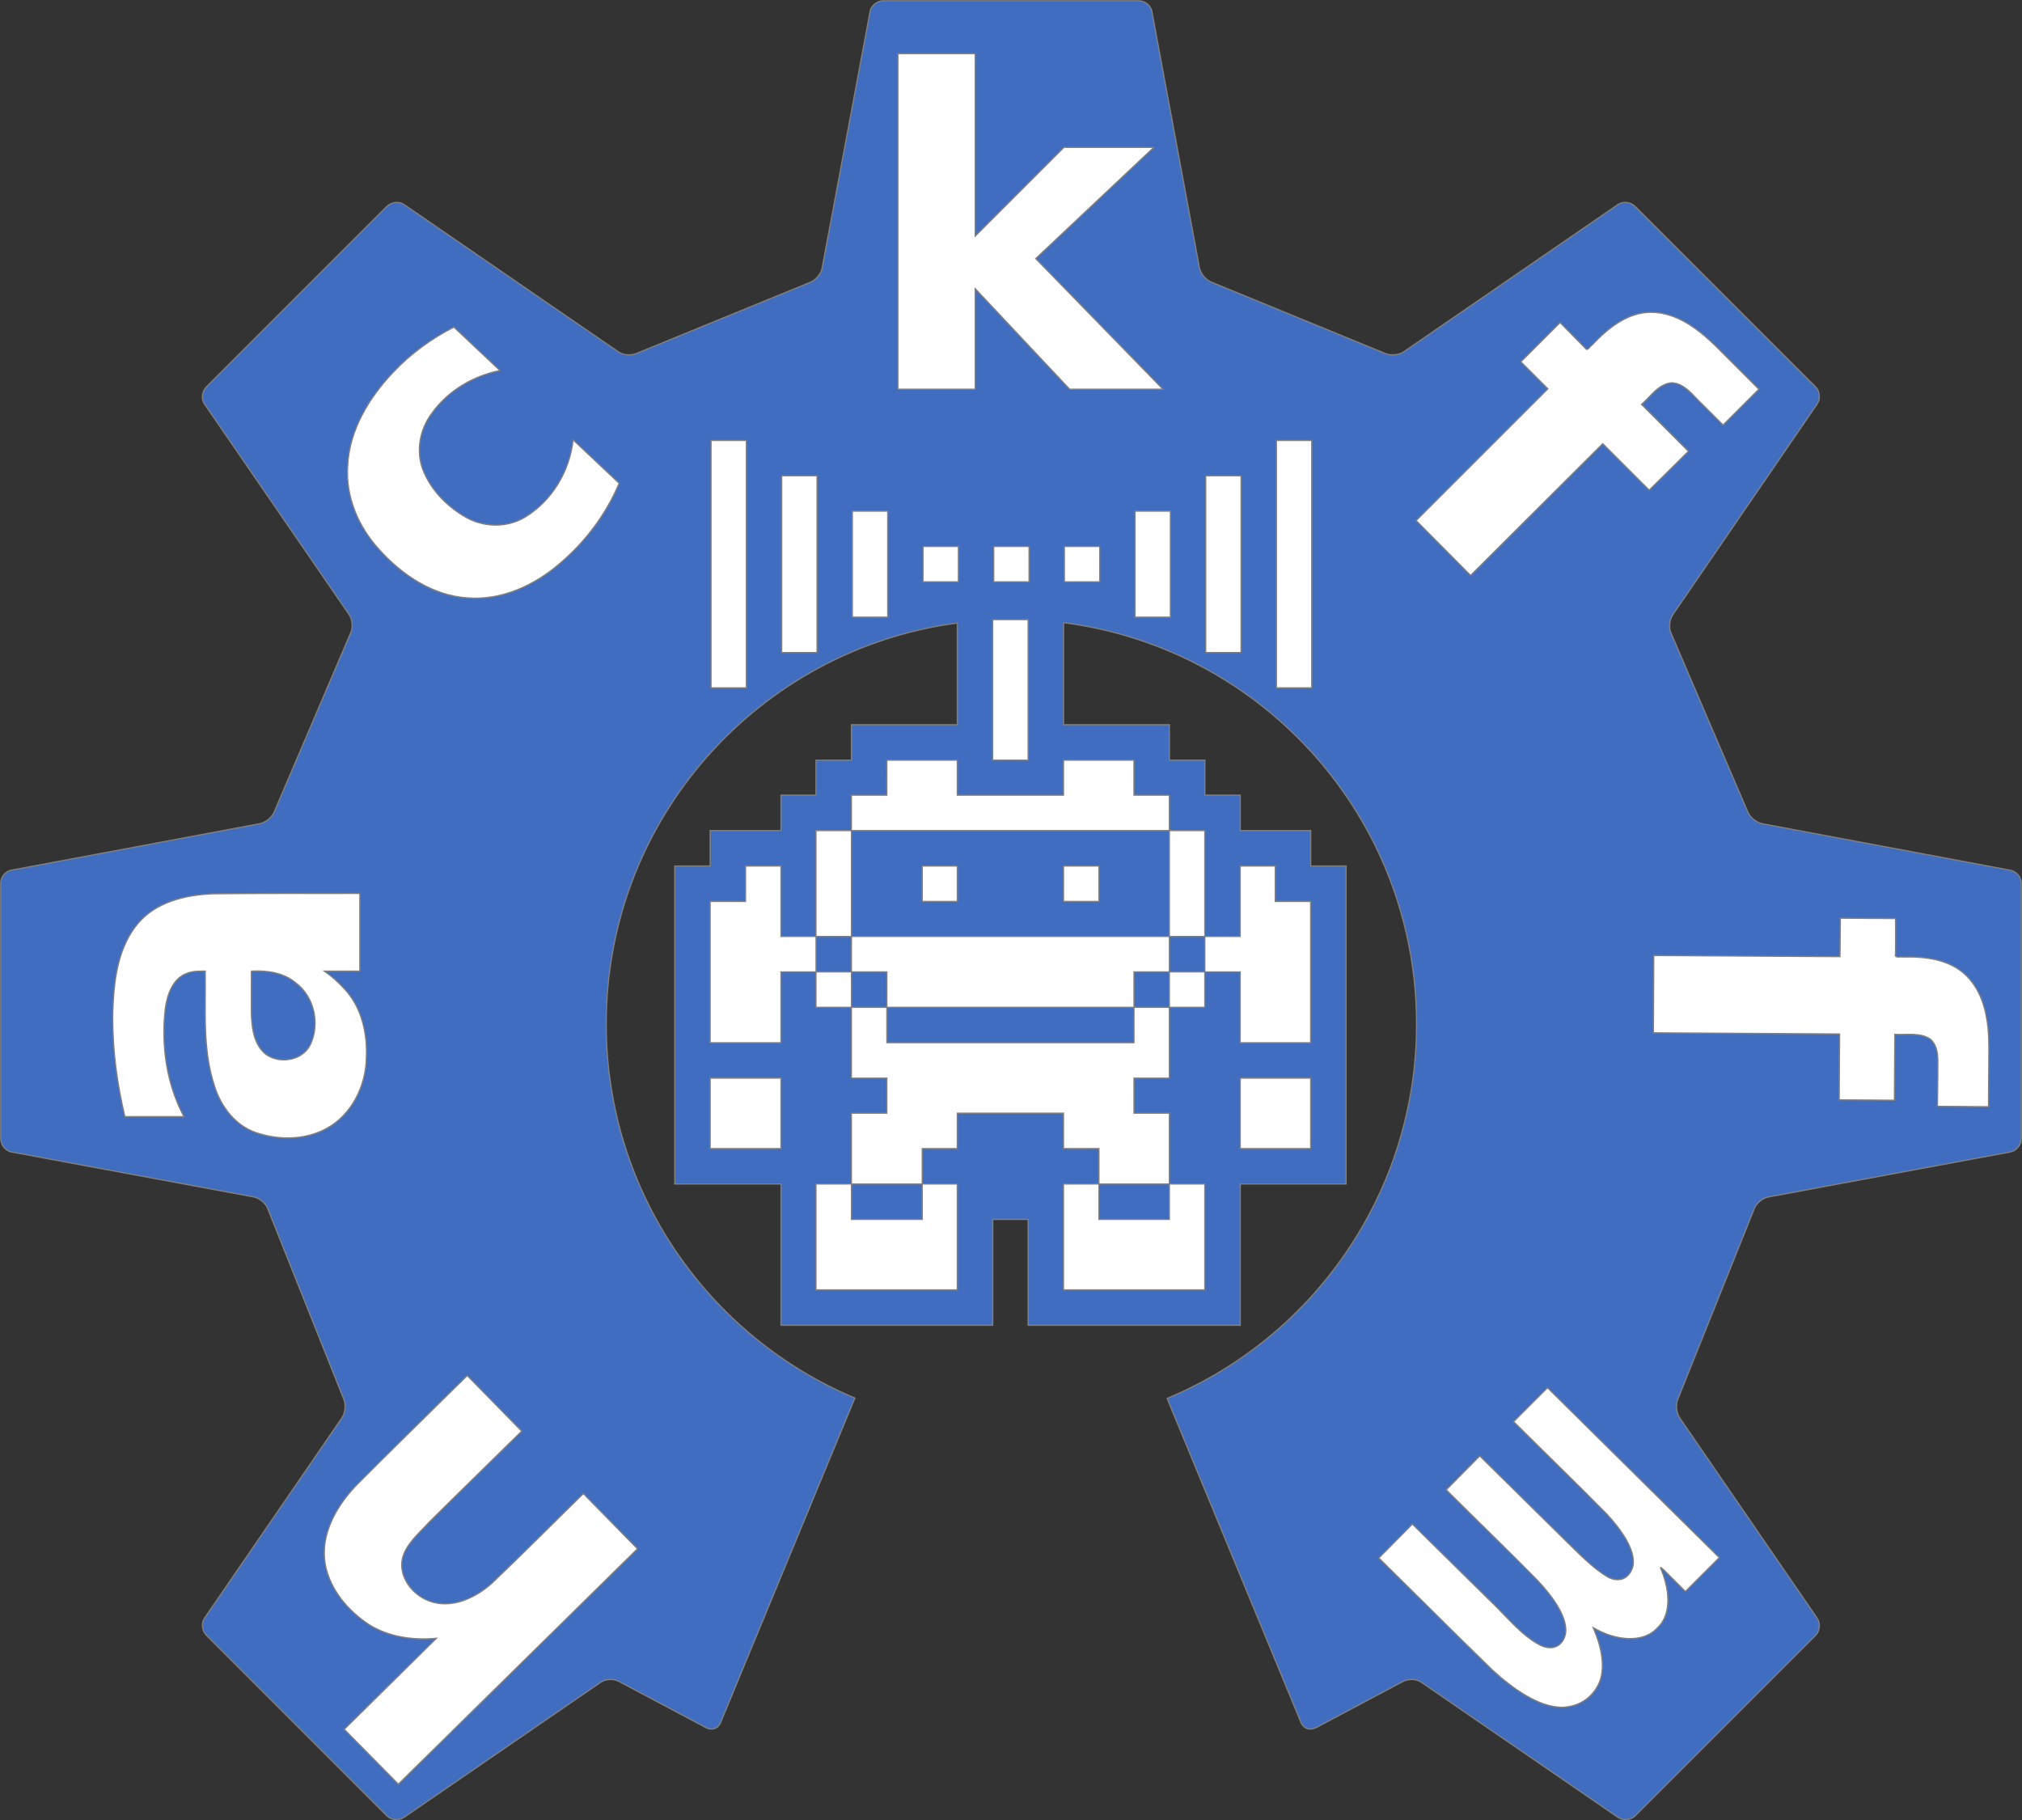 <?xml version="1.0" encoding="UTF-8" standalone="no"?>
<!-- Generator: Adobe Illustrator 13.0.2, SVG Export Plug-In . SVG Version: 6.00 Build 14948)  -->

<svg
   xmlns:osb="http://www.openswatchbook.org/uri/2009/osb"
   xmlns:dc="http://purl.org/dc/elements/1.1/"
   xmlns:cc="http://creativecommons.org/ns#"
   xmlns:rdf="http://www.w3.org/1999/02/22-rdf-syntax-ns#"
   xmlns:svg="http://www.w3.org/2000/svg"
   xmlns="http://www.w3.org/2000/svg"
   xmlns:sodipodi="http://sodipodi.sourceforge.net/DTD/sodipodi-0.dtd"
   xmlns:inkscape="http://www.inkscape.org/namespaces/inkscape"
   version="1.2"
   id="Layer_1"
   x="0px"
   y="0px"
   viewBox="0 0 165.938 149.35"
   xml:space="preserve"
   inkscape:version="0.48.2 r9819"
   width="100%"
   height="100%"
   sodipodi:docname="hackffm_stamp-2a.svg"
   inkscape:export-filename="C:\Documents and Settings\Administrator\Desktop\hackffm_stamp-2a.png"
   inkscape:export-xdpi="555.6059"
   inkscape:export-ydpi="555.6059"><rect x="0" y="0" width="165.938" height="149.35" fill="#333333" stroke="none"/><title
   id="title4835">hackffm stamp proposal</title><defs
   id="defs3111"><linearGradient
     id="linearGradient4203"
     osb:paint="solid"><stop
       style="stop-color:#99b3f4;stop-opacity:1;"
       offset="0"
       id="stop4205" /></linearGradient></defs><sodipodi:namedview
   pagecolor="#ffffff"
   bordercolor="#666666"
   borderopacity="1"
   objecttolerance="10"
   gridtolerance="10"
   guidetolerance="10"
   inkscape:pageopacity="0"
   inkscape:pageshadow="2"
   inkscape:window-width="1600"
   inkscape:window-height="1181"
   id="namedview3109"
   showgrid="false"
   inkscape:zoom="5.6568543"
   inkscape:cx="113.98455"
   inkscape:cy="68.365018"
   inkscape:window-x="-4"
   inkscape:window-y="-4"
   inkscape:window-maximized="1"
   inkscape:current-layer="Layer_1"
   fit-margin-top="0"
   fit-margin-left="0"
   fit-margin-right="0"
   fit-margin-bottom="0" />


















<g
   id="g4032"
   transform="matrix(0.973,0,0,0.973,336.55,12.946)" /><g
   id="g4327"
   style="stroke:#808080;stroke-opacity:1;stroke-width:0.1;stroke-miterlimit:4;stroke-dasharray:none"><path
     sodipodi:nodetypes="sccccccccccccccssccccccccccccccsccccccccccccccccccccccccccccccccscccccccsccccccscccccccscccccccss"
     inkscape:connector-curvature="0"
     id="path4289"
     d="m 72.5,0.062 c -0.504,0 -1.002,0.378 -1.094,0.875 L 67.469,22 c -0.094,0.497 -0.551,1.029 -1.031,1.188 l -14.125,5.781 c -0.453,0.223 -1.148,0.192 -1.562,-0.094 L 33.156,16.781 C 32.739,16.495 32.107,16.58 31.75,16.937 l -14.812,14.812 c -0.357,0.358 -0.442,0.99 -0.156,1.406 l 11.875,17.281 c 0.285,0.419 0.325,1.113 0.094,1.562 l -6.219,14.562 c -0.166,0.478 -0.721,0.938 -1.219,1.031 l -20.375,3.812 c -0.498,0.094 -0.875,0.557 -0.875,1.062 l 0,20.969 c 0,0.505 0.378,1.003 0.875,1.094 l 19.875,3.688 c 0.497,0.09 1.036,0.549 1.188,1.031 L 28.188,114.75 c 0.222,0.455 0.162,1.178 -0.125,1.594 l -11.281,16.438 c -0.285,0.416 -0.2,1.048 0.156,1.406 L 31.75,149 c 0.357,0.355 0.989,0.409 1.406,0.125 L 49.312,138.031 c 0.416,-0.285 1.097,-0.285 1.531,-0.031 l 7.125,3.781 c 0.451,0.23 0.963,0.061 1.156,-0.406 l 11.031,-26.656 C 58.174,109.693 49.75,97.838 49.75,84.031 c 0,-16.864 12.54,-30.748 28.812,-32.906 l 0,8.344 -8.688,0 0,2.906 -2.906,0 0,2.875 -2.875,0 0,2.906 -5.812,0 0,2.906 -2.906,0 0,26.094 8.719,0 0,11.594 17.375,0 0,-8.688 2.906,0 0,8.688 17.406,0 0,-11.594 8.688,0 0,-26.094 -2.906,0 0,-2.906 -5.781,0 0,-2.906 -2.906,0 0,-2.875 -2.906,0 0,-2.906 -8.688,0 0,-8.375 c 16.34,2.097 28.969,16.026 28.969,32.938 0,13.832 -8.452,25.709 -20.469,30.719 l 11,26.625 c 0.193,0.467 0.735,0.635 1.188,0.406 L 115.094,138 c 0.436,-0.254 1.115,-0.255 1.531,0.031 l 16.156,11.094 c 0.416,0.284 1.051,0.23 1.406,-0.125 L 149,134.188 c 0.358,-0.358 0.411,-0.99 0.125,-1.406 l -11.281,-16.438 c -0.285,-0.416 -0.347,-1.139 -0.125,-1.594 l 6.219,-15.5 c 0.152,-0.482 0.69,-0.941 1.188,-1.031 l 19.844,-3.688 c 0.495,-0.09 0.906,-0.588 0.906,-1.094 l 0,-20.969 c 9.5e-4,-0.507 -0.411,-0.968 -0.906,-1.062 l -20.344,-3.812 c -0.495,-0.093 -1.052,-0.553 -1.219,-1.031 l -6.25,-14.562 c -0.233,-0.45 -0.162,-1.144 0.125,-1.562 L 149.125,33.156 c 0.284,-0.416 0.233,-1.048 -0.125,-1.406 l -14.812,-14.812 c -0.358,-0.358 -0.99,-0.442 -1.406,-0.156 l -17.594,12.094 c -0.416,0.286 -1.142,0.317 -1.594,0.094 L 99.5,23.187 c -0.479,-0.159 -0.968,-0.691 -1.062,-1.188 L 94.531,0.937 c -0.092,-0.497 -0.588,-0.875 -1.094,-0.875 z"
     style="fill:#406dc0;fill-opacity:1;stroke:#808080;stroke-width:0.1;stroke-miterlimit:4;stroke-opacity:1;stroke-dasharray:none" /><path
     sodipodi:nodetypes="cccccccccccc"
     inkscape:connector-curvature="0"
     id="path4321"
     d="m 73.687,4.406 6.344,0 0,14.969 c 2.427,-2.427 4.854,-4.854 7.281,-7.281 l 7.375,0 c -3.23,3.041 -6.458,6.084 -9.688,9.125 3.485,3.57 6.953,7.149 10.438,10.719 l -7.656,0 c -2.578,-2.748 -5.172,-5.502 -7.75,-8.25 l 0,8.25 -6.344,0 z"
     style="fill:#ffffff;fill-opacity:1;stroke:#808080;stroke-width:0.1;stroke-miterlimit:4;stroke-opacity:1;stroke-dasharray:none" /><path
     sodipodi:nodetypes="cccccccccccccccccc"
     inkscape:connector-curvature="0"
     id="path4319"
     d="m 135.469,25.625 c 2.176,-0.006 3.994,1.447 5.469,2.906 1.135,1.138 2.271,2.269 3.406,3.406 l -2.938,2.938 -1.719,-1.719 c -0.741,-0.675 -1.405,-1.696 -2.5,-1.75 -1.082,0.106 -1.719,1.118 -2.469,1.781 l 3.844,3.844 -3.219,3.188 -3.812,-3.812 -10.844,10.812 -4.469,-4.5 10.812,-10.812 -2.219,-2.219 3.219,-3.219 2.062,2.094 c 0.191,0.312 0.402,-0.176 0.594,-0.281 1.257,-1.337 2.855,-2.642 4.781,-2.656 z"
     style="fill:#ffffff;fill-opacity:1;stroke:#808080;stroke-width:0.1;stroke-miterlimit:4;stroke-opacity:1;stroke-dasharray:none" /><path
     sodipodi:nodetypes="cccccccccccccc"
     inkscape:connector-curvature="0"
     id="path4317"
     d="m 37.25,26.844 3.781,3.562 c -2.181,0.433 -4.255,1.649 -5.562,3.469 -1.031,1.345 -1.376,3.193 -0.719,4.781 0.664,1.616 1.971,2.921 3.469,3.781 1.456,0.836 3.355,0.886 4.812,0.031 2.241,-1.322 3.731,-3.798 4,-6.375 l 3.781,3.562 c -1.063,2.527 -2.758,4.787 -4.844,6.562 -2.082,1.808 -4.79,3.068 -7.594,2.844 -2.882,-0.185 -5.447,-1.921 -7.312,-4.031 -1.662,-1.834 -2.7,-4.281 -2.531,-6.781 0.129,-2.951 1.761,-5.63 3.75,-7.719 1.418,-1.505 3.128,-2.75 4.969,-3.688 z"
     style="fill:#ffffff;fill-opacity:1;stroke:#808080;stroke-width:0.1;stroke-miterlimit:4;stroke-opacity:1;stroke-dasharray:none" /><path
     sodipodi:nodetypes="ccccccccccccccccccc"
     inkscape:connector-curvature="0"
     id="path4295"
     d="m 151.031,75.344 4.531,0.031 c -0.006,0.961 0.006,1.913 0,2.875 -0.126,0.408 0.35,0.238 0.594,0.281 1.821,-0.046 3.813,0.172 5.188,1.5 1.57,1.528 1.878,3.851 1.875,5.938 -0.009,1.615 -0.022,3.229 -0.031,4.844 -1.388,-0.008 -2.799,-0.023 -4.188,-0.031 0.005,-0.901 0.026,-1.817 0.031,-2.719 -0.025,-0.94 0.162,-2.066 -0.594,-2.781 -0.857,-0.587 -1.963,-0.342 -2.938,-0.406 -0.011,1.804 -0.021,3.603 -0.031,5.406 -1.511,-0.009 -3.02,-0.022 -4.531,-0.031 0.011,-1.804 0.021,-3.603 0.031,-5.406 L 135.688,84.75 c 0.013,-2.115 0.019,-4.229 0.031,-6.344 L 151,78.5 c 0.006,-1.048 0.025,-2.108 0.031,-3.156 z"
     style="fill:#ffffff;fill-opacity:1;stroke:#808080;stroke-width:0.1;stroke-miterlimit:4;stroke-opacity:1;stroke-dasharray:none" /><path
     sodipodi:nodetypes="ccccccccccccccc"
     inkscape:connector-curvature="0"
     id="path4293"
     d="m 38.344,112.875 4.469,4.562 c -2.531,2.5 -5.105,4.989 -7.625,7.5 -0.805,0.892 -1.819,1.706 -2.156,2.906 -0.353,1.535 0.793,3.014 2.188,3.531 1.805,0.679 3.77,-0.232 5.125,-1.438 2.547,-2.419 5.016,-4.923 7.531,-7.375 l 4.438,4.531 -19.625,19.312 c -1.485,-1.506 -2.953,-2.993 -4.438,-4.5 l 7.562,-7.469 c -1.895,0.174 -3.898,-0.096 -5.531,-1.125 -1.738,-1.144 -3.21,-2.877 -3.594,-4.969 -0.408,-2.396 0.882,-4.683 2.469,-6.375 3.029,-3.054 6.132,-6.066 9.188,-9.094 z"
     style="fill:#ffffff;fill-opacity:1;stroke:#808080;stroke-width:0.1;stroke-miterlimit:4;stroke-opacity:1;stroke-dasharray:none" /><path
     sodipodi:nodetypes="ccccccccccccccccccccccccc"
     inkscape:connector-curvature="0"
     id="path4291"
     d="m 127,113.875 14.094,13.938 -2.781,2.781 -1.531,-1.531 c -0.269,-0.262 -0.712,-0.748 -0.406,-0.156 0.739,1.872 0.693,3.693 -0.344,4.656 -0.052,0.05 -0.101,0.11 -0.156,0.156 -1.069,1.028 -3.135,0.998 -5.125,-0.156 0.686,1.566 0.967,3.155 0.562,4.344 -0.474,1.261 -1.588,2.15 -3.125,2.188 -1.846,0.007 -4.024,-1.483 -5.75,-3.094 -3.118,-3.028 -6.182,-6.107 -9.281,-9.156 l 2.75,-2.781 6.281,6.188 c 1.352,1.259 2.561,2.86 4.156,3.719 1.249,0.646 2.085,-0.13 2.156,-1.094 0.06,-1.341 -1.151,-2.942 -2.312,-4.188 -2.466,-2.506 -5.009,-4.955 -7.5,-7.438 l 2.75,-2.781 6.906,6.812 c 1.154,1.111 2.311,2.37 3.656,3.156 1.153,0.551 1.877,-0.196 2.031,-1.031 0.159,-1.299 -1.022,-2.935 -2.188,-4.188 -2.509,-2.545 -5.092,-5.04 -7.625,-7.562 z"
     style="fill:#ffffff;fill-opacity:1;stroke:#808080;stroke-width:0.1;stroke-miterlimit:4;stroke-opacity:1;stroke-dasharray:none" /><path
     d="m 101.781,88.469 5.781,0 0,5.781 -5.781,0 z m -43.5,0 5.812,0 0,5.781 -5.812,0 z m 29,-17.406 2.906,0 0,2.906 -2.906,0 z m -11.594,0 2.875,0 0,2.906 -2.875,0 z m 14.5,26.094 0,2.906 5.781,0 0,-2.906 z m -20.312,0 0,2.906 5.812,0 0,-2.906 z m 0,-17.406 0,-2.906 -2.906,0 0,2.906 z m 2.906,2.906 0,-2.906 -2.906,0 0,2.906 z m 20.281,0 -20.281,0 0,2.906 20.281,0 z m 2.906,-2.906 -2.906,0 0,2.906 2.906,0 z m 0,-2.906 0,2.906 2.906,0 0,-2.906 z m -26.094,-8.688 0,8.688 26.094,0 0,-8.688 z m 2.906,-5.781 5.781,0 0,2.875 8.719,0 0,-2.875 5.781,0 0,2.875 2.906,0 0,2.906 2.906,0 0,8.688 2.906,0 0,-5.781 2.875,0 0,2.906 2.906,0 0,11.594 -5.781,0 0,-5.812 -2.906,0 0,2.906 -2.906,0 0,5.812 -2.906,0 0,2.875 2.906,0 0,5.812 2.906,0 0,8.688 -11.594,0 0,-8.688 2.906,0 0,-2.906 -2.906,0 0,-2.906 -8.719,0 0,2.906 -2.875,0 0,2.906 2.875,0 0,8.688 -11.594,0 0,-8.688 2.906,0 0,-5.812 2.906,0 0,-2.875 -2.906,0 0,-5.812 -2.906,0 0,-2.906 -2.875,0 0,5.812 -5.812,0 0,-11.594 2.906,0 0,-2.906 2.906,0 0,5.781 2.875,0 0,-8.688 2.906,0 0,-2.906 2.906,0 z m 8.688,-11.531 2.906,0 0,11.531 -2.906,0 z"
     style="fill:#ffffff;fill-opacity:1;stroke:#808080;stroke-width:0.1;stroke-miterlimit:4;stroke-opacity:1;stroke-dasharray:none"
     id="path3942" /><path
     id="path4215"
     d="m 61.251,36.142 c -0.967,0 -1.933,0 -2.9,0 0,6.767 0,13.533 0,20.3 0.967,0 1.933,0 2.9,0 0,-6.767 0,-13.533 0,-20.3 z"
     style="fill:#ffffff;fill-opacity:1;stroke:#808080;stroke-width:0.1;stroke-miterlimit:4;stroke-opacity:1;stroke-dasharray:none" /><path
     id="path4213"
     d="m 107.65,36.142 c -0.967,0 -1.933,0 -2.9,0 0,6.767 0,13.533 0,20.3 0.967,0 1.933,0 2.9,0 0,-6.767 0,-13.533 0,-20.3 z"
     style="fill:#ffffff;fill-opacity:1;stroke:#808080;stroke-width:0.1;stroke-miterlimit:4;stroke-opacity:1;stroke-dasharray:none" /><path
     id="path4211"
     d="m 67.051,39.042 c -0.967,0 -1.933,0 -2.9,0 0,4.833 0,9.666 0,14.5 0.967,0 1.933,0 2.9,0 0,-4.833 0,-9.666 0,-14.5 z"
     style="fill:#ffffff;fill-opacity:1;stroke:#808080;stroke-width:0.1;stroke-miterlimit:4;stroke-opacity:1;stroke-dasharray:none" /><path
     id="path4209"
     d="m 101.85,39.042 c -0.967,0 -1.933,0 -2.9,0 0,4.833 0,9.666 0,14.5 0.967,0 1.933,0 2.9,0 0,-4.833 0,-9.666 0,-14.5 z"
     style="fill:#ffffff;fill-opacity:1;stroke:#808080;stroke-width:0.1;stroke-miterlimit:4;stroke-opacity:1;stroke-dasharray:none" /><path
     id="path4207"
     d="m 72.851,41.942 c -0.967,0 -1.933,0 -2.9,0 0,2.9 0,5.8 0,8.7 0.967,0 1.933,0 2.9,0 0,-2.9 0,-5.8 0,-8.7 z"
     style="fill:#ffffff;fill-opacity:1;stroke:#808080;stroke-width:0.1;stroke-miterlimit:4;stroke-opacity:1;stroke-dasharray:none" /><path
     id="path4205"
     d="m 96.05,41.942 c -0.967,0 -1.933,0 -2.9,0 0,2.9 0,5.8 0,8.7 0.967,0 1.933,0 2.9,0 0,-2.9 0,-5.8 0,-8.7 z"
     style="fill:#ffffff;fill-opacity:1;stroke:#808080;stroke-width:0.1;stroke-miterlimit:4;stroke-opacity:1;stroke-dasharray:none" /><path
     id="path4203"
     d="m 78.651,44.841 c -0.967,0 -1.933,0 -2.9,0 0,0.967 0,1.933 0,2.9 0.967,0 1.933,0 2.9,0 0,-0.967 0,-1.933 0,-2.9 z"
     style="fill:#ffffff;fill-opacity:1;stroke:#808080;stroke-width:0.1;stroke-miterlimit:4;stroke-opacity:1;stroke-dasharray:none" /><path
     id="path4201"
     d="m 84.451,44.841 c -0.967,0 -1.933,0 -2.9,0 0,0.967 0,1.933 0,2.9 0.967,0 1.933,0 2.9,0 0,-0.967 0,-1.933 0,-2.9 z"
     style="fill:#ffffff;fill-opacity:1;stroke:#808080;stroke-width:0.1;stroke-miterlimit:4;stroke-opacity:1;stroke-dasharray:none" /><path
     id="path4034"
     d="m 90.251,44.841 c -0.967,0 -1.933,0 -2.9,0 0,0.967 0,1.933 0,2.9 0.967,0 1.933,0 2.9,0 0,-0.967 0,-1.933 0,-2.9 z"
     style="fill:#ffffff;fill-opacity:1;stroke:#808080;stroke-width:0.1;stroke-miterlimit:4;stroke-opacity:1;stroke-dasharray:none" /><path
     d="m 20.625,79.688 c 6e-4,1.095 -6.5e-4,2.186 0,3.281 0.017,1.19 0.145,2.57 1.062,3.438 1.11,0.954 3.12,0.68 3.781,-0.688 0.81,-1.692 0.329,-3.92 -1.188,-5.062 -1.018,-0.856 -2.372,-1.035 -3.656,-0.969 z m 2.875,-6.375 c 2.011,9.28e-4 4.021,0.007 6.031,0 0.001,2.125 -0.001,4.25 0,6.375 -0.973,5e-4 -1.934,-5.77e-4 -2.906,0 0.58,0.411 1.116,0.878 1.594,1.406 1.469,1.532 1.949,3.717 1.844,5.781 -0.056,2.276 -1.218,4.601 -3.25,5.719 -1.754,0.964 -3.944,0.985 -5.812,0.344 -1.68,-0.581 -2.842,-2.1 -3.375,-3.75 -1.035,-3.06 -0.729,-6.326 -0.781,-9.5 -0.484,-0.001 -0.975,-0.013 -1.438,0.156 -1.229,0.401 -1.692,1.777 -1.844,2.938 -0.347,3.004 0.1,6.158 1.531,8.844 -1.615,0.001 -3.229,-9.6e-4 -4.844,0 -0.644,-2.678 -1.009,-5.432 -1,-8.188 0.004,-0.334 0.014,-0.666 0.031,-1 0.107,-2.319 0.495,-4.819 2.031,-6.656 1.501,-1.786 3.918,-2.352 6.156,-2.438 2.01,-0.022 4.021,-0.032 6.031,-0.031 z"
     style="fill:#ffffff;fill-opacity:1;stroke:#808080;stroke-width:0.1;stroke-miterlimit:4;stroke-opacity:1;stroke-dasharray:none"
     id="path4323" /></g></svg>